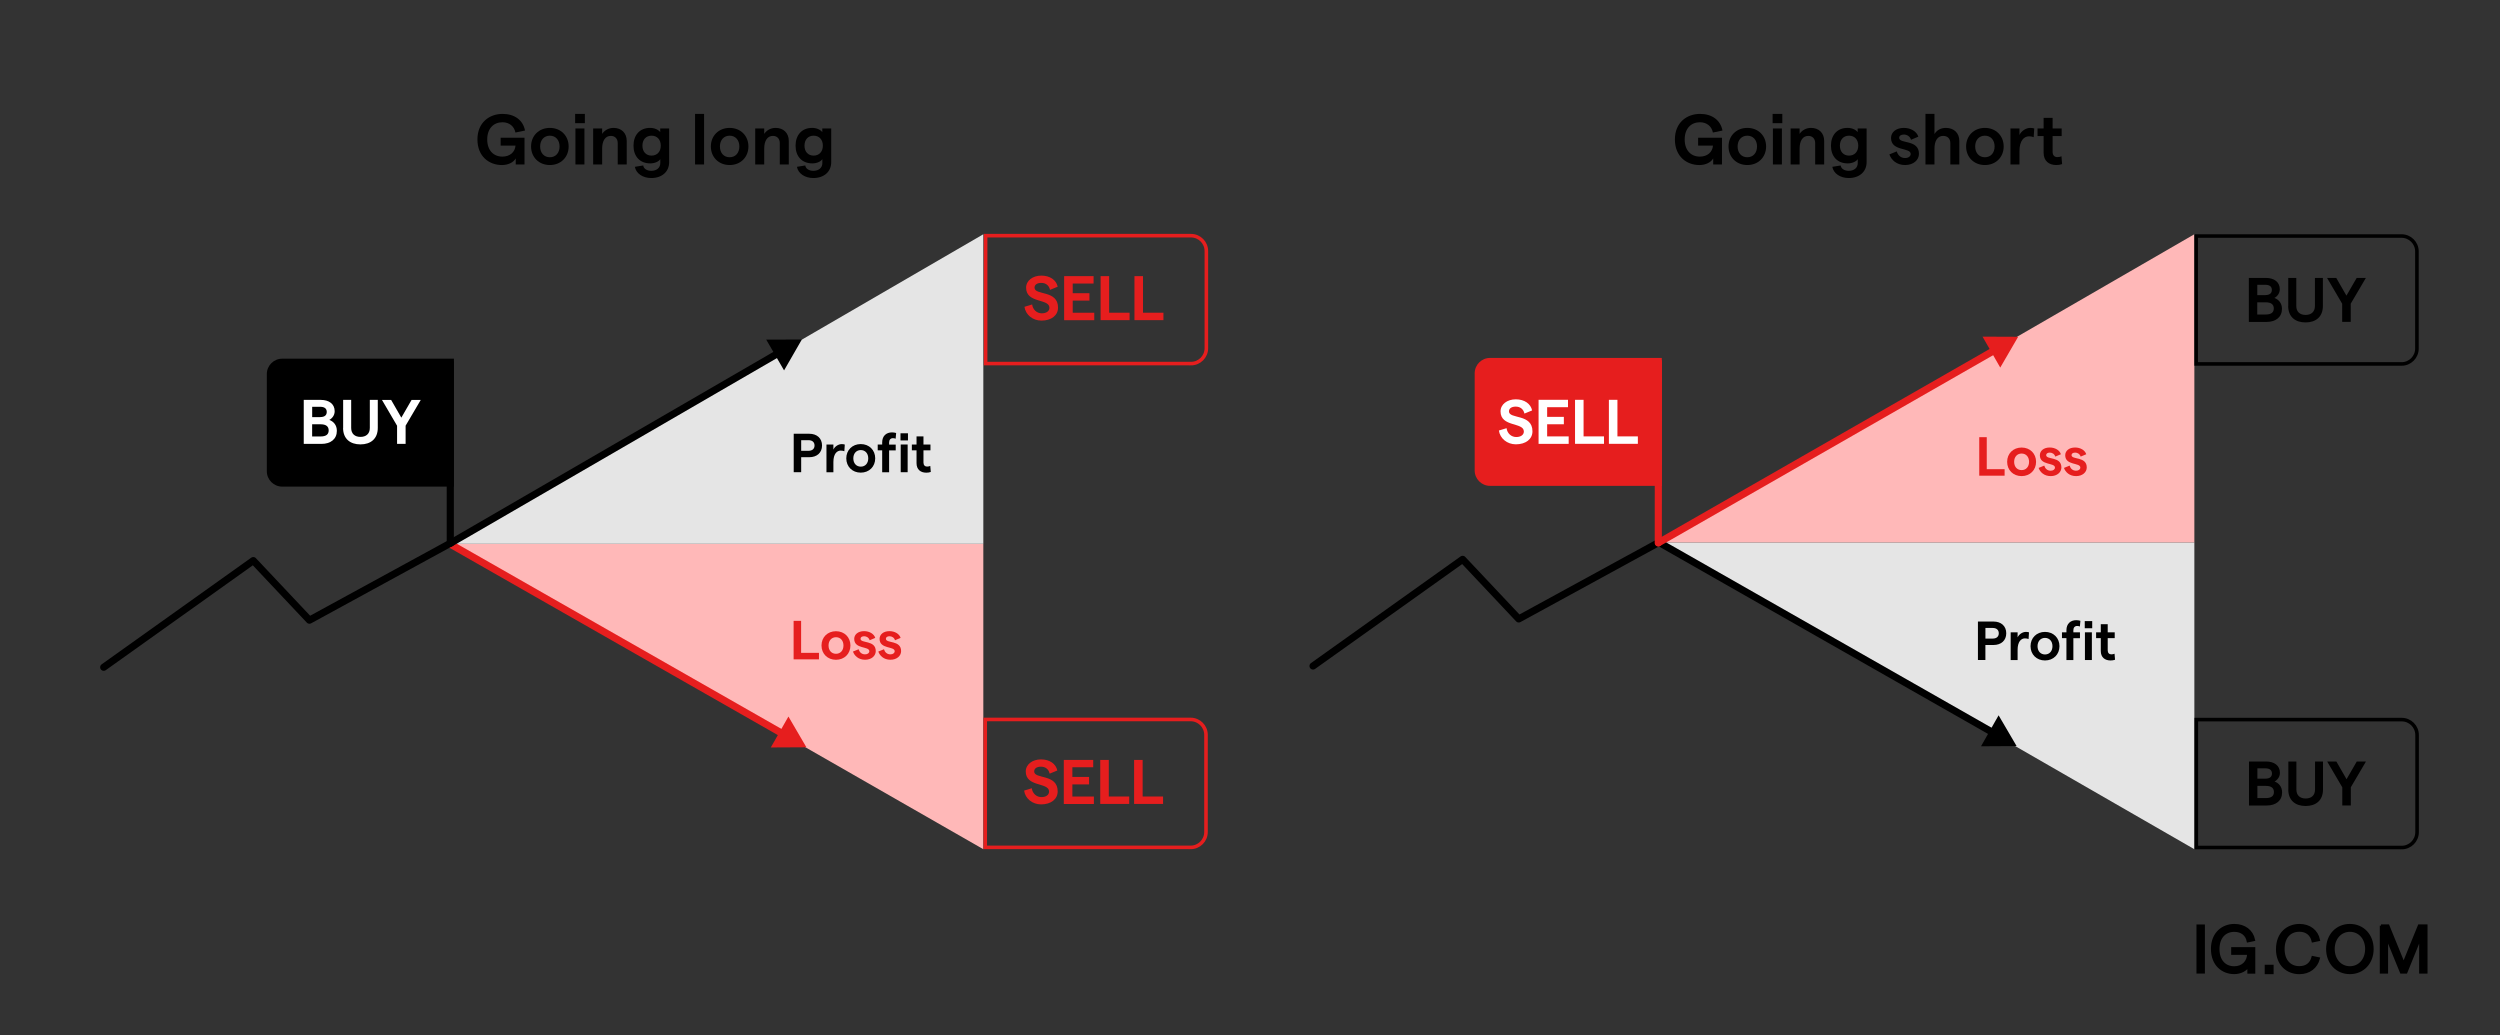 <?xml version="1.0" encoding="UTF-8"?>
<svg id="Layer_1" xmlns="http://www.w3.org/2000/svg" viewBox="0 0 700 289.9">
  <rect x="0" y="0" width="700" height="289.9" fill="#333333" stroke="none"/>
  <defs>
    <style>
      .cls-1, .cls-2, .cls-3, .cls-4, .cls-5 {
        fill: none;
      }

      .cls-2, .cls-6, .cls-4 {
        stroke-miterlimit: 10;
      }

      .cls-2, .cls-5 {
        stroke: #e61e1e;
      }

      .cls-3, .cls-6, .cls-4 {
        stroke: #000;
      }

      .cls-3, .cls-5 {
        stroke-linecap: round;
        stroke-linejoin: round;
        stroke-width: 2px;
      }

      .cls-7 {
        fill: #e5e5e5;
      }

      .cls-8 {
        fill: #ffb8b8;
      }

      .cls-6 {
        stroke-width: .7px;
      }

      .cls-9 {
        fill: #fff;
      }

      .cls-10 {
        fill: #e61e1e;
      }
    </style>
  </defs>
  <polyline class="cls-3" points="464.88 151.65 425.25 173.3 409.54 156.62 367.65 186.48"/>
  <g>
    <rect class="cls-6" x="615.36" y="259.2" width="1.66" height="13.05"/>
    <path class="cls-6" d="M619.41,265.73c0-4.45,3-6.68,6.2-6.68,2.85,0,4.95,1.6,5.47,4.12l-1.66.35c-.35-1.85-1.79-2.95-3.83-2.95-2.6,0-4.48,1.85-4.48,5.17s1.88,5.16,4.46,5.16c2.4,0,3.94-1.59,3.98-3.88h-4.47v-1.48h6.05v6.73h-1.52v-2.04c-.58,1.32-2.24,2.17-4.04,2.17-3.18,0-6.15-2.22-6.15-6.68"/>
    <rect class="cls-6" x="634.47" y="270.48" width="1.79" height="1.94"/>
    <path class="cls-6" d="M637.63,265.73c0-4.49,3.02-6.68,6.23-6.68,2.8,0,4.87,1.6,5.4,4.12l-1.66.35c-.41-1.88-1.77-2.98-3.78-2.98-2.6,0-4.48,1.83-4.48,5.17s1.88,5.16,4.48,5.16c1.99,0,3.29-1.04,3.75-2.84l1.66.35c-.64,2.46-2.64,4.04-5.4,4.04-3.22,0-6.21-2.19-6.21-6.69"/>
    <path class="cls-6" d="M651.66,265.73c0-3.89,2.66-6.68,6.31-6.68s6.3,2.8,6.3,6.68-2.66,6.68-6.3,6.68-6.31-2.8-6.31-6.68M662.59,265.73c0-2.98-1.93-5.17-4.61-5.17s-4.61,2.19-4.61,5.17,1.93,5.16,4.6,5.16,4.61-2.17,4.61-5.16"/>
    <polygon class="cls-6" points="666.68 259.19 668.69 259.19 673.02 269.81 677.34 259.19 679.36 259.19 679.36 272.25 677.71 272.25 677.71 262.42 673.72 272.26 672.33 272.26 668.31 262.42 668.31 272.26 666.69 272.26 666.69 259.19 666.68 259.19"/>
  </g>
  <path class="cls-8" d="M275.33,237.78l-149.25-85.52h149.25v85.52Z"/>
  <path class="cls-7" d="M275.33,65.59l-149.25,86.67h149.25v-86.67Z"/>
  <g>
    <path d="M133.68,39.05c0-4.78,3.38-7.16,7.04-7.16,3.36,0,5.74,1.76,6.28,4.66l-2.68.56c-.34-1.76-1.74-2.88-3.62-2.88-2.5,0-4.28,1.76-4.28,4.82s1.78,4.8,4.24,4.8c2.12,0,3.54-1.26,3.68-3.08h-4.16v-2.2h6.68v7.48h-2.46v-1.7c-.62,1.14-2.16,1.86-3.86,1.86-3.56,0-6.86-2.38-6.86-7.16Z"/>
    <path d="M148.7,41.01c0-3,2.2-5.2,5.26-5.2s5.26,2.2,5.26,5.2-2.2,5.2-5.26,5.2-5.26-2.2-5.26-5.2ZM156.68,41.01c0-1.8-1.1-3.02-2.72-3.02s-2.72,1.22-2.72,3.02,1.08,3.02,2.72,3.02,2.72-1.22,2.72-3.02Z"/>
    <path d="M163.76,31.89v2.6h-2.72v-2.6h2.72ZM161.12,35.97h2.52v10.08h-2.52v-10.08Z"/>
    <path d="M166.08,35.97h2.52v1.52c.64-.98,1.78-1.68,3.2-1.68,2.2,0,3.68,1.44,3.68,3.64v6.6h-2.52v-6c0-1.18-.74-2-1.92-2-1.54,0-2.44,1.32-2.44,3.58v4.42h-2.52v-10.08Z"/>
    <path d="M187.36,35.97v9.44c0,2.66-2,4.44-5,4.44-2.36,0-4.26-1.26-4.6-3.14l2.34-.38c.12.94,1.08,1.5,2.26,1.5,1.52,0,2.52-.86,2.52-2.16v-1.1c-.5.72-1.6,1.18-2.8,1.18-2.96,0-4.7-2-4.7-4.96s1.74-4.98,4.64-4.98c1.24,0,2.28.48,2.84,1.18v-1.02h2.5ZM185.02,40.79c0-1.7-1.02-2.8-2.58-2.8s-2.56,1.1-2.56,2.8,1.02,2.78,2.56,2.78,2.58-1.1,2.58-2.78Z"/>
    <path d="M194.62,31.89h2.52v14.16h-2.52v-14.16Z"/>
    <path d="M199.04,41.01c0-3,2.2-5.2,5.26-5.2s5.26,2.2,5.26,5.2-2.2,5.2-5.26,5.2-5.26-2.2-5.26-5.2ZM207.02,41.01c0-1.8-1.1-3.02-2.72-3.02s-2.72,1.22-2.72,3.02,1.08,3.02,2.72,3.02,2.72-1.22,2.72-3.02Z"/>
    <path d="M211.46,35.97h2.52v1.52c.64-.98,1.78-1.68,3.2-1.68,2.2,0,3.68,1.44,3.68,3.64v6.6h-2.52v-6c0-1.18-.74-2-1.92-2-1.54,0-2.44,1.32-2.44,3.58v4.42h-2.52v-10.08Z"/>
    <path d="M232.74,35.97v9.44c0,2.66-2,4.44-5,4.44-2.36,0-4.26-1.26-4.6-3.14l2.34-.38c.12.94,1.08,1.5,2.26,1.5,1.52,0,2.52-.86,2.52-2.16v-1.1c-.5.72-1.6,1.18-2.8,1.18-2.96,0-4.7-2-4.7-4.96s1.74-4.98,4.64-4.98c1.24,0,2.28.48,2.84,1.18v-1.02h2.5ZM230.4,40.79c0-1.7-1.02-2.8-2.58-2.8s-2.56,1.1-2.56,2.8,1.02,2.78,2.56,2.78,2.58-1.1,2.58-2.78Z"/>
  </g>
  <g>
    <path class="cls-2" d="M333.47,101.8h-57.5v-35.81h57.5c2.38,0,4.31,1.93,4.31,4.31v27.2c0,2.38-1.93,4.31-4.31,4.31Z"/>
    <g>
      <rect class="cls-1" x="286.41" y="77.18" width="39.83" height="12.6"/>
      <path class="cls-10" d="M286.87,85.9l2.13-.65c.19,1.48,1.34,2.48,2.71,2.48,1.28,0,2.13-.62,2.13-1.55,0-2.66-6.53-1.16-6.53-5.63,0-1.97,1.85-3.38,4.27-3.38s4.19,1.25,4.57,3.11l-2.15.88c-.25-1.2-1.14-1.95-2.43-1.95-1.18,0-1.9.51-1.9,1.34,0,2.23,6.58.58,6.58,5.58,0,2.18-1.87,3.64-4.65,3.64-2.43,0-4.45-1.64-4.75-3.87Z"/>
      <path class="cls-10" d="M297.97,77.32h8.23v2.06h-5.84v2.71h4.68v2.08h-4.68v3.4h6.03v2.08h-8.43v-12.32Z"/>
      <path class="cls-10" d="M308.17,77.32h2.39v10.24h5.72v2.08h-8.11v-12.32Z"/>
      <path class="cls-10" d="M317.65,77.32h2.39v10.24h5.72v2.08h-8.11v-12.32Z"/>
    </g>
  </g>
  <g>
    <path class="cls-2" d="M333.37,237.26h-57.5v-35.81h57.5c2.38,0,4.31,1.93,4.31,4.31v27.2c0,2.38-1.93,4.31-4.31,4.31Z"/>
    <g>
      <rect class="cls-1" x="286.32" y="212.64" width="39.83" height="12.6"/>
      <path class="cls-10" d="M286.77,221.36l2.13-.65c.19,1.48,1.34,2.48,2.71,2.48,1.28,0,2.13-.62,2.13-1.55,0-2.66-6.53-1.16-6.53-5.63,0-1.97,1.85-3.38,4.27-3.38s4.19,1.25,4.57,3.11l-2.15.88c-.25-1.2-1.14-1.95-2.43-1.95-1.18,0-1.9.51-1.9,1.34,0,2.23,6.58.58,6.58,5.58,0,2.18-1.87,3.64-4.65,3.64-2.43,0-4.45-1.64-4.75-3.87Z"/>
      <path class="cls-10" d="M297.87,212.78h8.23v2.06h-5.84v2.71h4.68v2.08h-4.68v3.4h6.03v2.08h-8.43v-12.32Z"/>
      <path class="cls-10" d="M308.07,212.78h2.39v10.24h5.72v2.08h-8.11v-12.32Z"/>
      <path class="cls-10" d="M317.55,212.78h2.39v10.24h5.72v2.08h-8.11v-12.32Z"/>
    </g>
  </g>
  <g>
    <path d="M222.24,121.45h4.34c2.19,0,3.59,1.29,3.59,3.29s-1.4,3.28-3.59,3.28h-2.25v4.2h-2.09v-10.78ZM226.39,126.22c1.05,0,1.68-.55,1.68-1.48s-.63-1.49-1.68-1.49h-2.06v2.97h2.06Z"/>
    <path d="M235.43,126.16c-1.09,0-2.08.91-2.08,3.22v2.85h-1.94v-7.76h1.94v1.42c.39-.88,1.4-1.54,2.34-1.54.28,0,.62.05.85.12l-.12,1.88c-.28-.12-.65-.18-.99-.18Z"/>
    <path d="M236.96,128.34c0-2.31,1.69-4,4.05-4s4.05,1.69,4.05,4-1.69,4-4.05,4-4.05-1.69-4.05-4ZM243.11,128.34c0-1.39-.85-2.32-2.09-2.32s-2.09.94-2.09,2.32.83,2.32,2.09,2.32,2.09-.94,2.09-2.32Z"/>
    <path d="M247.01,126.1h-1.25v-1.63h1.25v-.6c0-1.82,1.17-2.8,2.74-2.8.4,0,.8.06,1.17.17l-.14,1.6c-.26-.11-.52-.15-.77-.15-.65,0-1.06.46-1.06,1.19v.6h1.85v1.63h-1.85v6.13h-1.94v-6.13Z"/>
    <path d="M254.23,121.32v2h-2.09v-2h2.09ZM252.2,124.46h1.94v7.76h-1.94v-7.76Z"/>
    <path d="M259.37,132.35c-1.57,0-2.74-.85-2.74-2.66v-3.59h-1.31v-1.63h1.31v-2.28h1.94v2.28h1.96v1.63h-1.96v3.4c0,.74.4,1.14,1,1.14.29,0,.63-.05.91-.18l.14,1.69c-.38.14-.8.2-1.25.2Z"/>
  </g>
  <g>
    <rect class="cls-1" x="221.21" y="173.72" width="33.57" height="13.43"/>
    <path class="cls-10" d="M222.22,173.84h2.09v8.96h5v1.82h-7.1v-10.78Z"/>
    <path class="cls-10" d="M230.02,180.74c0-2.31,1.69-4,4.05-4s4.05,1.69,4.05,4-1.69,4-4.05,4-4.05-1.69-4.05-4ZM236.17,180.74c0-1.39-.85-2.32-2.09-2.32s-2.09.94-2.09,2.32.83,2.32,2.09,2.32,2.09-.94,2.09-2.32Z"/>
    <path class="cls-10" d="M238.82,182.44l1.59-.65c.23.79.83,1.43,1.8,1.43.72,0,1.2-.38,1.2-.88,0-1.46-4.23-.51-4.23-3.45,0-1.22,1.06-2.17,2.76-2.17,1.51,0,2.79.77,3.13,1.89l-1.57.66c-.22-.74-.89-1.12-1.52-1.12s-1.03.26-1.03.71c0,1.37,4.26.28,4.26,3.45,0,1.34-1.2,2.42-2.99,2.42-1.88,0-3-1.15-3.39-2.29Z"/>
    <path class="cls-10" d="M245.92,182.44l1.59-.65c.23.79.83,1.43,1.8,1.43.72,0,1.2-.38,1.2-.88,0-1.46-4.23-.51-4.23-3.45,0-1.22,1.06-2.17,2.76-2.17,1.51,0,2.79.77,3.13,1.89l-1.57.66c-.22-.74-.89-1.12-1.52-1.12s-1.03.26-1.03.71c0,1.37,4.26.28,4.26,3.45,0,1.34-1.2,2.42-2.99,2.42-1.88,0-3-1.15-3.39-2.29Z"/>
  </g>
  <g>
    <line class="cls-5" x1="126.19" y1="152.42" x2="219.56" y2="205.68"/>
    <polygon class="cls-10" points="215.82 209.29 225.79 209.24 220.76 200.63 215.82 209.29"/>
  </g>
  <g>
    <line class="cls-3" x1="126.17" y1="152.08" x2="218.3" y2="98.67"/>
    <polygon points="219.54 103.71 224.51 95.07 214.54 95.09 219.54 103.71"/>
  </g>
  <g>
    <path d="M127.1,100.43h-48.08c-2.38,0-4.31,1.93-4.31,4.31v27.2c0,2.38,1.93,4.31,4.31,4.31h48.08v-35.81Z"/>
    <g>
      <rect class="cls-1" x="83.89" y="111.84" width="34.04" height="13"/>
      <path class="cls-9" d="M85.05,111.97h4.79c2.27,0,3.87,1.13,3.87,3.17,0,1.16-.74,2.04-1.5,2.43,1.16.44,2.11,1.43,2.11,3.06,0,2.3-1.72,3.66-4.31,3.66h-4.96v-12.32ZM89.68,116.78c1.21,0,1.81-.53,1.81-1.44s-.6-1.44-1.85-1.44h-2.23v2.89h2.27ZM89.76,122.21c1.55,0,2.27-.58,2.27-1.69s-.72-1.72-2.27-1.72h-2.36v3.41h2.36Z"/>
      <path class="cls-9" d="M96.08,119.82v-7.85h2.25v7.86c0,1.67,1.07,2.5,2.6,2.5s2.62-.83,2.62-2.5v-7.86h2.23v7.85c0,3.03-1.97,4.61-4.86,4.61s-4.86-1.58-4.86-4.61Z"/>
      <path class="cls-9" d="M111.17,119.19l-4.22-7.21h2.57l2.85,4.96,2.87-4.96h2.57l-4.24,7.21v5.1h-2.39v-5.1Z"/>
    </g>
  </g>
  <path class="cls-7" d="M614.42,237.78l-149.25-85.91h149.25v85.91Z"/>
  <path class="cls-8" d="M614.42,65.59l-149.25,86.29h149.25v-86.29Z"/>
  <g>
    <path d="M468.97,39.05c0-4.78,3.38-7.16,7.04-7.16,3.36,0,5.74,1.76,6.28,4.66l-2.68.56c-.34-1.76-1.74-2.88-3.62-2.88-2.5,0-4.28,1.76-4.28,4.82s1.78,4.8,4.24,4.8c2.12,0,3.54-1.26,3.68-3.08h-4.16v-2.2h6.68v7.48h-2.46v-1.7c-.62,1.14-2.16,1.86-3.86,1.86-3.56,0-6.86-2.38-6.86-7.16Z"/>
    <path d="M483.99,41.01c0-3,2.2-5.2,5.26-5.2s5.26,2.2,5.26,5.2-2.2,5.2-5.26,5.2-5.26-2.2-5.26-5.2ZM491.97,41.01c0-1.8-1.1-3.02-2.72-3.02s-2.72,1.22-2.72,3.02,1.08,3.02,2.72,3.02,2.72-1.22,2.72-3.02Z"/>
    <path d="M499.05,31.89v2.6h-2.72v-2.6h2.72ZM496.41,35.97h2.52v10.08h-2.52v-10.08Z"/>
    <path d="M501.37,35.97h2.52v1.52c.64-.98,1.78-1.68,3.2-1.68,2.2,0,3.68,1.44,3.68,3.64v6.6h-2.52v-6c0-1.18-.74-2-1.92-2-1.54,0-2.44,1.32-2.44,3.58v4.42h-2.52v-10.08Z"/>
    <path d="M522.65,35.97v9.44c0,2.66-2,4.44-5,4.44-2.36,0-4.26-1.26-4.6-3.14l2.34-.38c.12.94,1.08,1.5,2.26,1.5,1.52,0,2.52-.86,2.52-2.16v-1.1c-.5.72-1.6,1.18-2.8,1.18-2.96,0-4.7-2-4.7-4.96s1.74-4.98,4.64-4.98c1.24,0,2.28.48,2.84,1.18v-1.02h2.5ZM520.31,40.79c0-1.7-1.02-2.8-2.58-2.8s-2.56,1.1-2.56,2.8,1.02,2.78,2.56,2.78,2.58-1.1,2.58-2.78Z"/>
    <path d="M529.03,43.23l2.06-.84c.3,1.02,1.08,1.86,2.34,1.86.94,0,1.56-.5,1.56-1.14,0-1.9-5.5-.66-5.5-4.48,0-1.58,1.38-2.82,3.58-2.82,1.96,0,3.62,1,4.06,2.46l-2.04.86c-.28-.96-1.16-1.46-1.98-1.46s-1.34.34-1.34.92c0,1.78,5.54.36,5.54,4.48,0,1.74-1.56,3.14-3.88,3.14-2.44,0-3.9-1.5-4.4-2.98Z"/>
    <path d="M539.13,31.89h2.52v5.64c.66-1.1,1.8-1.72,3.2-1.72,2.26,0,3.76,1.44,3.76,3.64v6.6h-2.52v-5.98c0-1.24-.76-2.02-2-2.02-1.56,0-2.44,1.34-2.44,3.62v4.38h-2.52v-14.16Z"/>
    <path d="M550.51,41.01c0-3,2.2-5.2,5.26-5.2s5.26,2.2,5.26,5.2-2.2,5.2-5.26,5.2-5.26-2.2-5.26-5.2ZM558.49,41.01c0-1.8-1.1-3.02-2.72-3.02s-2.72,1.22-2.72,3.02,1.08,3.02,2.72,3.02,2.72-1.22,2.72-3.02Z"/>
    <path d="M568.15,38.17c-1.42,0-2.7,1.18-2.7,4.18v3.7h-2.52v-10.08h2.52v1.84c.5-1.14,1.82-2,3.04-2,.36,0,.8.06,1.1.16l-.16,2.44c-.36-.16-.84-.24-1.28-.24Z"/>
    <path d="M575.77,46.21c-2.04,0-3.56-1.1-3.56-3.46v-4.66h-1.7v-2.12h1.7v-2.96h2.52v2.96h2.54v2.12h-2.54v4.42c0,.96.52,1.48,1.3,1.48.38,0,.82-.06,1.18-.24l.18,2.2c-.5.18-1.04.26-1.62.26Z"/>
  </g>
  <g>
    <path class="cls-10" d="M554.2,122.41h2.09v8.96h5v1.82h-7.1v-10.78Z"/>
    <path class="cls-10" d="M562,129.31c0-2.31,1.69-4,4.05-4s4.05,1.69,4.05,4-1.69,4-4.05,4-4.05-1.69-4.05-4ZM568.14,129.31c0-1.39-.85-2.32-2.09-2.32s-2.09.94-2.09,2.32.83,2.32,2.09,2.32,2.09-.94,2.09-2.32Z"/>
    <path class="cls-10" d="M570.8,131.02l1.59-.65c.23.79.83,1.43,1.8,1.43.72,0,1.2-.38,1.2-.88,0-1.46-4.23-.51-4.23-3.45,0-1.22,1.06-2.17,2.76-2.17,1.51,0,2.79.77,3.13,1.89l-1.57.66c-.22-.74-.89-1.12-1.52-1.12s-1.03.26-1.03.71c0,1.37,4.26.28,4.26,3.45,0,1.34-1.2,2.42-2.99,2.42-1.88,0-3-1.15-3.39-2.29Z"/>
    <path class="cls-10" d="M577.9,131.02l1.59-.65c.23.79.83,1.43,1.8,1.43.72,0,1.2-.38,1.2-.88,0-1.46-4.23-.51-4.23-3.45,0-1.22,1.06-2.17,2.76-2.17,1.51,0,2.79.77,3.13,1.89l-1.57.66c-.22-.74-.89-1.12-1.52-1.12s-1.03.26-1.03.71c0,1.37,4.26.28,4.26,3.45,0,1.34-1.2,2.42-2.99,2.42-1.88,0-3-1.15-3.39-2.29Z"/>
  </g>
  <g>
    <path d="M553.82,174.03h4.34c2.19,0,3.59,1.29,3.59,3.29s-1.4,3.28-3.59,3.28h-2.25v4.2h-2.09v-10.78ZM557.98,178.8c1.05,0,1.68-.55,1.68-1.48s-.63-1.49-1.68-1.49h-2.06v2.97h2.06Z"/>
    <path d="M567.01,178.74c-1.09,0-2.08.91-2.08,3.22v2.85h-1.94v-7.76h1.94v1.42c.39-.88,1.4-1.54,2.34-1.54.28,0,.62.05.85.12l-.12,1.88c-.28-.12-.65-.18-.99-.18Z"/>
    <path d="M568.55,180.93c0-2.31,1.69-4,4.05-4s4.05,1.69,4.05,4-1.69,4-4.05,4-4.05-1.69-4.05-4ZM574.69,180.93c0-1.39-.85-2.32-2.09-2.32s-2.09.94-2.09,2.32.83,2.32,2.09,2.32,2.09-.94,2.09-2.32Z"/>
    <path d="M578.6,178.68h-1.25v-1.63h1.25v-.6c0-1.82,1.17-2.8,2.74-2.8.4,0,.8.06,1.17.17l-.14,1.6c-.26-.11-.52-.15-.77-.15-.65,0-1.06.46-1.06,1.19v.6h1.85v1.63h-1.85v6.13h-1.94v-6.13Z"/>
    <path d="M585.82,173.91v2h-2.09v-2h2.09ZM583.78,177.05h1.94v7.76h-1.94v-7.76Z"/>
    <path d="M590.96,184.93c-1.57,0-2.74-.85-2.74-2.66v-3.59h-1.31v-1.63h1.31v-2.28h1.94v2.28h1.96v1.63h-1.96v3.4c0,.74.4,1.14,1,1.14.29,0,.63-.05.91-.18l.14,1.69c-.38.14-.8.2-1.25.2Z"/>
  </g>
  <g>
    <path class="cls-4" d="M672.43,101.9h-57.5v-35.81h57.5c2.38,0,4.31,1.93,4.31,4.31v27.2c0,2.38-1.93,4.31-4.31,4.31Z"/>
    <g>
      <rect class="cls-1" x="628.52" y="77.68" width="34" height="12.62"/>
      <path d="M629.68,77.82h4.79c2.27,0,3.87,1.13,3.87,3.17,0,1.16-.74,2.04-1.5,2.43,1.16.44,2.11,1.43,2.11,3.06,0,2.3-1.72,3.66-4.31,3.66h-4.96v-12.32ZM634.31,82.62c1.21,0,1.81-.53,1.81-1.44s-.6-1.44-1.85-1.44h-2.23v2.89h2.27ZM634.39,88.06c1.55,0,2.27-.58,2.27-1.69s-.72-1.72-2.27-1.72h-2.36v3.41h2.36Z"/>
      <path d="M640.71,85.67v-7.85h2.25v7.86c0,1.67,1.07,2.5,2.6,2.5s2.62-.83,2.62-2.5v-7.86h2.23v7.85c0,3.03-1.97,4.61-4.86,4.61s-4.86-1.58-4.86-4.61Z"/>
      <path d="M655.8,85.03l-4.22-7.21h2.57l2.85,4.96,2.87-4.96h2.57l-4.24,7.21v5.1h-2.39v-5.1Z"/>
    </g>
  </g>
  <g>
    <line class="cls-3" x1="464.48" y1="151.85" x2="558.41" y2="205.35"/>
    <polygon points="554.68 208.96 564.65 208.9 559.61 200.29 554.68 208.96"/>
  </g>
  <g>
    <path class="cls-10" d="M465.3,100.22h-48.08c-2.38,0-4.31,1.93-4.31,4.31v27.2c0,2.38,1.93,4.31,4.31,4.31h48.08v-35.81Z"/>
    <g>
      <rect class="cls-1" x="419.25" y="111.82" width="39.7" height="12.61"/>
      <path class="cls-9" d="M419.71,120.54l2.13-.65c.19,1.48,1.34,2.48,2.71,2.48,1.28,0,2.13-.62,2.13-1.55,0-2.66-6.53-1.16-6.53-5.63,0-1.97,1.85-3.38,4.27-3.38s4.19,1.25,4.57,3.11l-2.15.88c-.25-1.2-1.14-1.95-2.43-1.95-1.18,0-1.9.51-1.9,1.34,0,2.23,6.58.58,6.58,5.58,0,2.18-1.87,3.64-4.65,3.64-2.43,0-4.45-1.64-4.75-3.87Z"/>
      <path class="cls-9" d="M430.81,111.95h8.23v2.06h-5.84v2.71h4.68v2.08h-4.68v3.4h6.03v2.08h-8.43v-12.32Z"/>
      <path class="cls-9" d="M441.01,111.95h2.39v10.24h5.72v2.08h-8.11v-12.32Z"/>
      <path class="cls-9" d="M450.49,111.95h2.39v10.24h5.72v2.08h-8.11v-12.32Z"/>
    </g>
  </g>
  <g>
    <path class="cls-4" d="M672.47,237.3h-57.5v-35.81h57.5c2.38,0,4.31,1.93,4.31,4.31v27.2c0,2.38-1.93,4.31-4.31,4.31Z"/>
    <g>
      <rect class="cls-1" x="628.56" y="213.09" width="34" height="12.62"/>
      <path d="M629.72,213.22h4.79c2.27,0,3.87,1.13,3.87,3.17,0,1.16-.74,2.04-1.5,2.43,1.16.44,2.11,1.43,2.11,3.06,0,2.3-1.72,3.66-4.31,3.66h-4.96v-12.32ZM634.34,218.02c1.21,0,1.81-.53,1.81-1.44s-.6-1.44-1.85-1.44h-2.23v2.89h2.27ZM634.43,223.46c1.55,0,2.27-.58,2.27-1.69s-.72-1.72-2.27-1.72h-2.36v3.41h2.36Z"/>
      <path d="M640.74,221.07v-7.85h2.25v7.86c0,1.67,1.07,2.5,2.6,2.5s2.62-.83,2.62-2.5v-7.86h2.23v7.85c0,3.03-1.97,4.61-4.86,4.61s-4.86-1.58-4.86-4.61Z"/>
      <path d="M655.83,220.43l-4.22-7.21h2.57l2.85,4.96,2.87-4.96h2.57l-4.24,7.21v5.1h-2.39v-5.1Z"/>
    </g>
  </g>
  <line class="cls-5" x1="464.36" y1="101.35" x2="464.32" y2="152.02"/>
  <g>
    <line class="cls-5" x1="464.38" y1="151.97" x2="558.85" y2="97.86"/>
    <polygon class="cls-10" points="560.07 102.92 565.08 94.3 555.11 94.26 560.07 102.92"/>
  </g>
  <polyline class="cls-3" points="126.27 152.01 86.64 173.65 70.92 156.97 29.04 186.83"/>
  <line class="cls-3" x1="126.08" y1="101.63" x2="126.08" y2="152.03"/>
</svg>